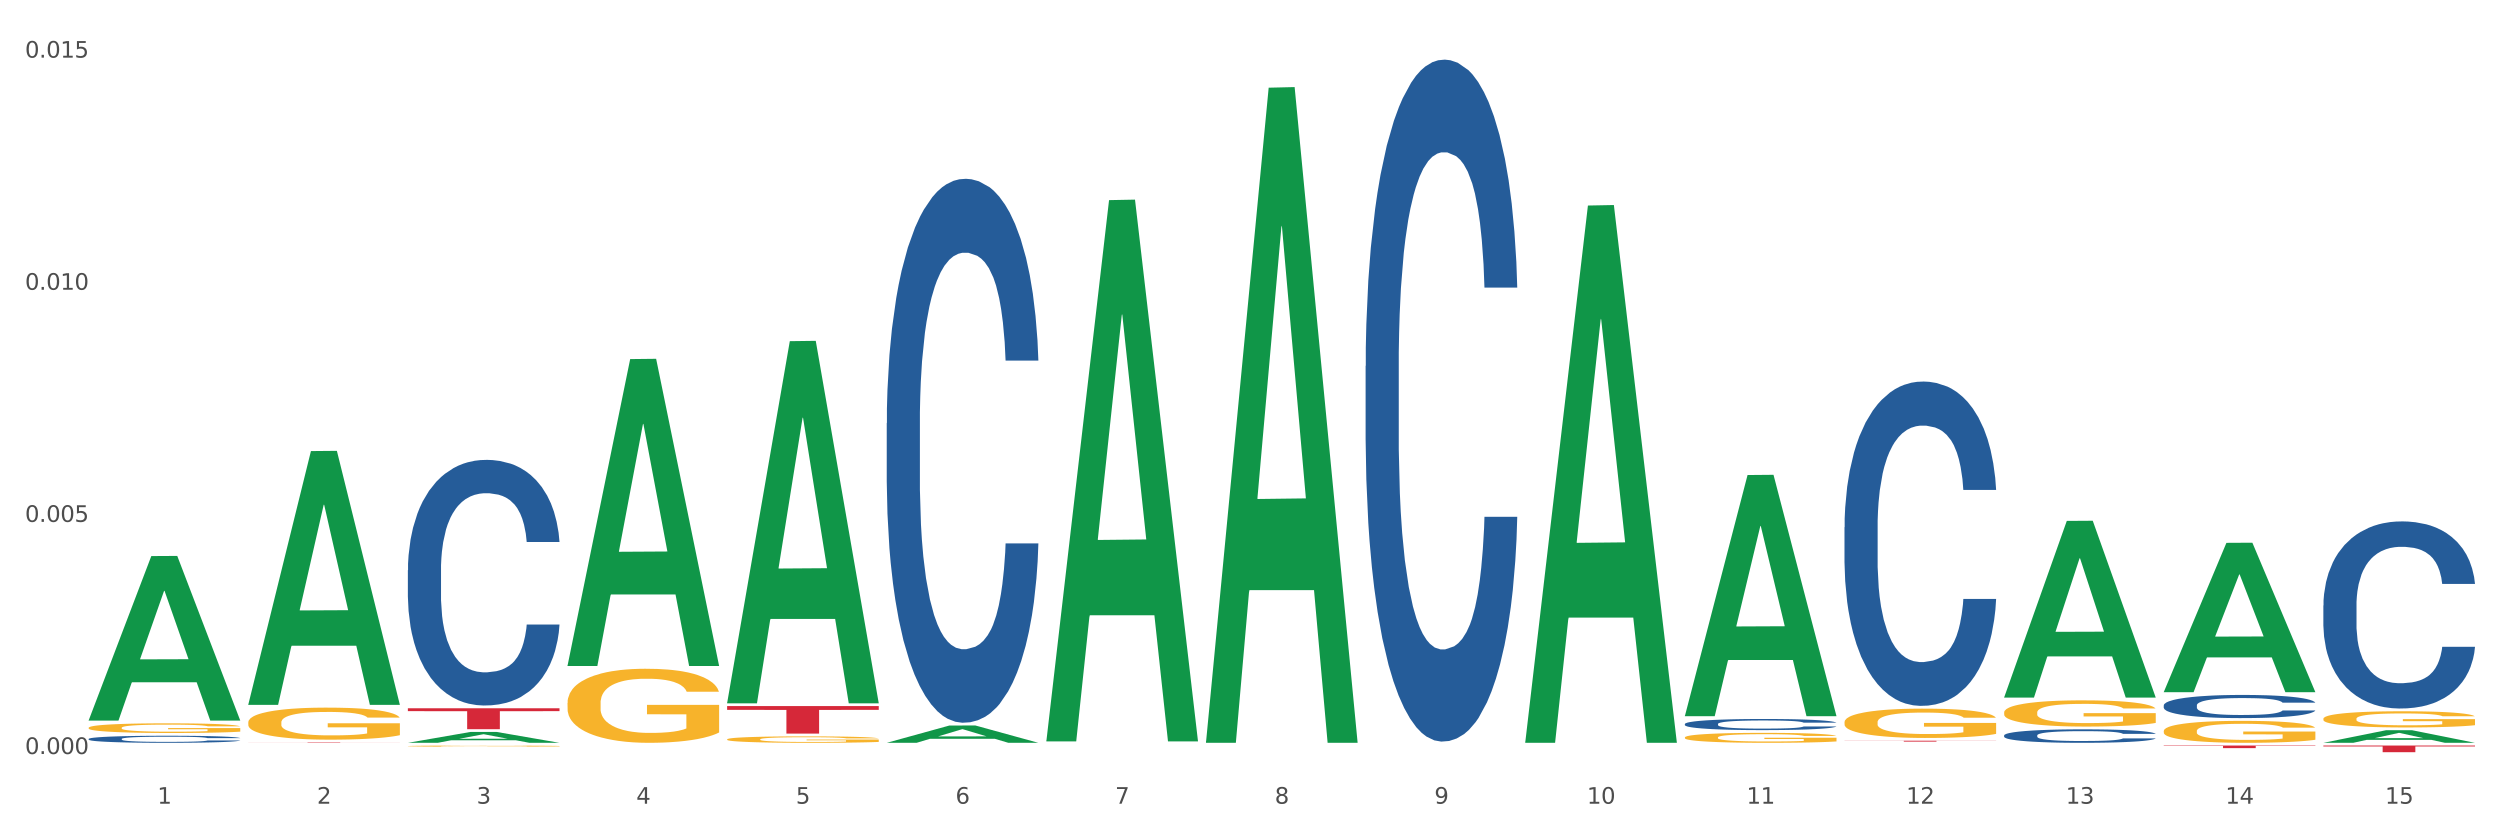 <?xml version="1.0" encoding="utf-8" standalone="no"?>
<!DOCTYPE svg PUBLIC "-//W3C//DTD SVG 1.1//EN"
  "http://www.w3.org/Graphics/SVG/1.1/DTD/svg11.dtd">
<svg xmlns:xlink="http://www.w3.org/1999/xlink" width="1080pt" height="360pt" viewBox="0 0 1080 360" xmlns="http://www.w3.org/2000/svg" version="1.1">
 <rect x="0" y="0" width="1080" height="360" fill="#333333" stroke="none"/>
 <defs>
  <style type="text/css">*{stroke-linejoin: round; stroke-linecap: butt}</style>
 </defs>
 <g id="figure_1">
  <g id="patch_1">
   <path d="M 0 360 
L 1080 360 
L 1080 0 
L 0 0 
z
" style="fill: #ffffff; stroke: #ffffff; stroke-linejoin: miter"/>
  </g>
  <g id="axes_1">
   <g id="matplotlib.axis_1">
    <g id="xtick_1">
     <g id="text_1">
      <!-- 1 -->
      <g style="fill: #4d4d4d" transform="translate(67.984 347.204) scale(0.096 -0.096)">
       <defs>
        <path id="DejaVuSans-31" d="M 794 531 
L 1825 531 
L 1825 4091 
L 703 3866 
L 703 4441 
L 1819 4666 
L 2450 4666 
L 2450 531 
L 3481 531 
L 3481 0 
L 794 0 
L 794 531 
z
" transform="scale(0.016)"/>
       </defs>
       <use xlink:href="#DejaVuSans-31"/>
      </g>
     </g>
    </g>
    <g id="xtick_2">
     <g id="text_2">
      <!-- 2 -->
      <g style="fill: #4d4d4d" transform="translate(136.942 347.204) scale(0.096 -0.096)">
       <defs>
        <path id="DejaVuSans-32" d="M 1228 531 
L 3431 531 
L 3431 0 
L 469 0 
L 469 531 
Q 828 903 1448 1529 
Q 2069 2156 2228 2338 
Q 2531 2678 2651 2914 
Q 2772 3150 2772 3378 
Q 2772 3750 2511 3984 
Q 2250 4219 1831 4219 
Q 1534 4219 1204 4116 
Q 875 4013 500 3803 
L 500 4441 
Q 881 4594 1212 4672 
Q 1544 4750 1819 4750 
Q 2544 4750 2975 4387 
Q 3406 4025 3406 3419 
Q 3406 3131 3298 2873 
Q 3191 2616 2906 2266 
Q 2828 2175 2409 1742 
Q 1991 1309 1228 531 
z
" transform="scale(0.016)"/>
       </defs>
       <use xlink:href="#DejaVuSans-32"/>
      </g>
     </g>
    </g>
    <g id="xtick_3">
     <g id="text_3">
      <!-- 3 -->
      <g style="fill: #4d4d4d" transform="translate(205.899 347.204) scale(0.096 -0.096)">
       <defs>
        <path id="DejaVuSans-33" d="M 2597 2516 
Q 3050 2419 3304 2112 
Q 3559 1806 3559 1356 
Q 3559 666 3084 287 
Q 2609 -91 1734 -91 
Q 1441 -91 1130 -33 
Q 819 25 488 141 
L 488 750 
Q 750 597 1062 519 
Q 1375 441 1716 441 
Q 2309 441 2620 675 
Q 2931 909 2931 1356 
Q 2931 1769 2642 2001 
Q 2353 2234 1838 2234 
L 1294 2234 
L 1294 2753 
L 1863 2753 
Q 2328 2753 2575 2939 
Q 2822 3125 2822 3475 
Q 2822 3834 2567 4026 
Q 2313 4219 1838 4219 
Q 1578 4219 1281 4162 
Q 984 4106 628 3988 
L 628 4550 
Q 988 4650 1302 4700 
Q 1616 4750 1894 4750 
Q 2613 4750 3031 4423 
Q 3450 4097 3450 3541 
Q 3450 3153 3228 2886 
Q 3006 2619 2597 2516 
z
" transform="scale(0.016)"/>
       </defs>
       <use xlink:href="#DejaVuSans-33"/>
      </g>
     </g>
    </g>
    <g id="xtick_4">
     <g id="text_4">
      <!-- 4 -->
      <g style="fill: #4d4d4d" transform="translate(274.857 347.204) scale(0.096 -0.096)">
       <defs>
        <path id="DejaVuSans-34" d="M 2419 4116 
L 825 1625 
L 2419 1625 
L 2419 4116 
z
M 2253 4666 
L 3047 4666 
L 3047 1625 
L 3713 1625 
L 3713 1100 
L 3047 1100 
L 3047 0 
L 2419 0 
L 2419 1100 
L 313 1100 
L 313 1709 
L 2253 4666 
z
" transform="scale(0.016)"/>
       </defs>
       <use xlink:href="#DejaVuSans-34"/>
      </g>
     </g>
    </g>
    <g id="xtick_5">
     <g id="text_5">
      <!-- 5 -->
      <g style="fill: #4d4d4d" transform="translate(343.815 347.204) scale(0.096 -0.096)">
       <defs>
        <path id="DejaVuSans-35" d="M 691 4666 
L 3169 4666 
L 3169 4134 
L 1269 4134 
L 1269 2991 
Q 1406 3038 1543 3061 
Q 1681 3084 1819 3084 
Q 2600 3084 3056 2656 
Q 3513 2228 3513 1497 
Q 3513 744 3044 326 
Q 2575 -91 1722 -91 
Q 1428 -91 1123 -41 
Q 819 9 494 109 
L 494 744 
Q 775 591 1075 516 
Q 1375 441 1709 441 
Q 2250 441 2565 725 
Q 2881 1009 2881 1497 
Q 2881 1984 2565 2268 
Q 2250 2553 1709 2553 
Q 1456 2553 1204 2497 
Q 953 2441 691 2322 
L 691 4666 
z
" transform="scale(0.016)"/>
       </defs>
       <use xlink:href="#DejaVuSans-35"/>
      </g>
     </g>
    </g>
    <g id="xtick_6">
     <g id="text_6">
      <!-- 6 -->
      <g style="fill: #4d4d4d" transform="translate(412.772 347.204) scale(0.096 -0.096)">
       <defs>
        <path id="DejaVuSans-36" d="M 2113 2584 
Q 1688 2584 1439 2293 
Q 1191 2003 1191 1497 
Q 1191 994 1439 701 
Q 1688 409 2113 409 
Q 2538 409 2786 701 
Q 3034 994 3034 1497 
Q 3034 2003 2786 2293 
Q 2538 2584 2113 2584 
z
M 3366 4563 
L 3366 3988 
Q 3128 4100 2886 4159 
Q 2644 4219 2406 4219 
Q 1781 4219 1451 3797 
Q 1122 3375 1075 2522 
Q 1259 2794 1537 2939 
Q 1816 3084 2150 3084 
Q 2853 3084 3261 2657 
Q 3669 2231 3669 1497 
Q 3669 778 3244 343 
Q 2819 -91 2113 -91 
Q 1303 -91 875 529 
Q 447 1150 447 2328 
Q 447 3434 972 4092 
Q 1497 4750 2381 4750 
Q 2619 4750 2861 4703 
Q 3103 4656 3366 4563 
z
" transform="scale(0.016)"/>
       </defs>
       <use xlink:href="#DejaVuSans-36"/>
      </g>
     </g>
    </g>
    <g id="xtick_7">
     <g id="text_7">
      <!-- 7 -->
      <g style="fill: #4d4d4d" transform="translate(481.73 347.204) scale(0.096 -0.096)">
       <defs>
        <path id="DejaVuSans-37" d="M 525 4666 
L 3525 4666 
L 3525 4397 
L 1831 0 
L 1172 0 
L 2766 4134 
L 525 4134 
L 525 4666 
z
" transform="scale(0.016)"/>
       </defs>
       <use xlink:href="#DejaVuSans-37"/>
      </g>
     </g>
    </g>
    <g id="xtick_8">
     <g id="text_8">
      <!-- 8 -->
      <g style="fill: #4d4d4d" transform="translate(550.688 347.204) scale(0.096 -0.096)">
       <defs>
        <path id="DejaVuSans-38" d="M 2034 2216 
Q 1584 2216 1326 1975 
Q 1069 1734 1069 1313 
Q 1069 891 1326 650 
Q 1584 409 2034 409 
Q 2484 409 2743 651 
Q 3003 894 3003 1313 
Q 3003 1734 2745 1975 
Q 2488 2216 2034 2216 
z
M 1403 2484 
Q 997 2584 770 2862 
Q 544 3141 544 3541 
Q 544 4100 942 4425 
Q 1341 4750 2034 4750 
Q 2731 4750 3128 4425 
Q 3525 4100 3525 3541 
Q 3525 3141 3298 2862 
Q 3072 2584 2669 2484 
Q 3125 2378 3379 2068 
Q 3634 1759 3634 1313 
Q 3634 634 3220 271 
Q 2806 -91 2034 -91 
Q 1263 -91 848 271 
Q 434 634 434 1313 
Q 434 1759 690 2068 
Q 947 2378 1403 2484 
z
M 1172 3481 
Q 1172 3119 1398 2916 
Q 1625 2713 2034 2713 
Q 2441 2713 2670 2916 
Q 2900 3119 2900 3481 
Q 2900 3844 2670 4047 
Q 2441 4250 2034 4250 
Q 1625 4250 1398 4047 
Q 1172 3844 1172 3481 
z
" transform="scale(0.016)"/>
       </defs>
       <use xlink:href="#DejaVuSans-38"/>
      </g>
     </g>
    </g>
    <g id="xtick_9">
     <g id="text_9">
      <!-- 9 -->
      <g style="fill: #4d4d4d" transform="translate(619.645 347.204) scale(0.096 -0.096)">
       <defs>
        <path id="DejaVuSans-39" d="M 703 97 
L 703 672 
Q 941 559 1184 500 
Q 1428 441 1663 441 
Q 2288 441 2617 861 
Q 2947 1281 2994 2138 
Q 2813 1869 2534 1725 
Q 2256 1581 1919 1581 
Q 1219 1581 811 2004 
Q 403 2428 403 3163 
Q 403 3881 828 4315 
Q 1253 4750 1959 4750 
Q 2769 4750 3195 4129 
Q 3622 3509 3622 2328 
Q 3622 1225 3098 567 
Q 2575 -91 1691 -91 
Q 1453 -91 1209 -44 
Q 966 3 703 97 
z
M 1959 2075 
Q 2384 2075 2632 2365 
Q 2881 2656 2881 3163 
Q 2881 3666 2632 3958 
Q 2384 4250 1959 4250 
Q 1534 4250 1286 3958 
Q 1038 3666 1038 3163 
Q 1038 2656 1286 2365 
Q 1534 2075 1959 2075 
z
" transform="scale(0.016)"/>
       </defs>
       <use xlink:href="#DejaVuSans-39"/>
      </g>
     </g>
    </g>
    <g id="xtick_10">
     <g id="text_10">
      <!-- 10 -->
      <g style="fill: #4d4d4d" transform="translate(685.549 347.204) scale(0.096 -0.096)">
       <defs>
        <path id="DejaVuSans-30" d="M 2034 4250 
Q 1547 4250 1301 3770 
Q 1056 3291 1056 2328 
Q 1056 1369 1301 889 
Q 1547 409 2034 409 
Q 2525 409 2770 889 
Q 3016 1369 3016 2328 
Q 3016 3291 2770 3770 
Q 2525 4250 2034 4250 
z
M 2034 4750 
Q 2819 4750 3233 4129 
Q 3647 3509 3647 2328 
Q 3647 1150 3233 529 
Q 2819 -91 2034 -91 
Q 1250 -91 836 529 
Q 422 1150 422 2328 
Q 422 3509 836 4129 
Q 1250 4750 2034 4750 
z
" transform="scale(0.016)"/>
       </defs>
       <use xlink:href="#DejaVuSans-31"/>
       <use xlink:href="#DejaVuSans-30" transform="translate(63.623 0)"/>
      </g>
     </g>
    </g>
    <g id="xtick_11">
     <g id="text_11">
      <!-- 11 -->
      <g style="fill: #4d4d4d" transform="translate(754.506 347.204) scale(0.096 -0.096)">
       <use xlink:href="#DejaVuSans-31"/>
       <use xlink:href="#DejaVuSans-31" transform="translate(63.623 0)"/>
      </g>
     </g>
    </g>
    <g id="xtick_12">
     <g id="text_12">
      <!-- 12 -->
      <g style="fill: #4d4d4d" transform="translate(823.464 347.204) scale(0.096 -0.096)">
       <use xlink:href="#DejaVuSans-31"/>
       <use xlink:href="#DejaVuSans-32" transform="translate(63.623 0)"/>
      </g>
     </g>
    </g>
    <g id="xtick_13">
     <g id="text_13">
      <!-- 13 -->
      <g style="fill: #4d4d4d" transform="translate(892.422 347.204) scale(0.096 -0.096)">
       <use xlink:href="#DejaVuSans-31"/>
       <use xlink:href="#DejaVuSans-33" transform="translate(63.623 0)"/>
      </g>
     </g>
    </g>
    <g id="xtick_14">
     <g id="text_14">
      <!-- 14 -->
      <g style="fill: #4d4d4d" transform="translate(961.379 347.204) scale(0.096 -0.096)">
       <use xlink:href="#DejaVuSans-31"/>
       <use xlink:href="#DejaVuSans-34" transform="translate(63.623 0)"/>
      </g>
     </g>
    </g>
    <g id="xtick_15">
     <g id="text_15">
      <!-- 15 -->
      <g style="fill: #4d4d4d" transform="translate(1030.337 347.204) scale(0.096 -0.096)">
       <use xlink:href="#DejaVuSans-31"/>
       <use xlink:href="#DejaVuSans-35" transform="translate(63.623 0)"/>
      </g>
     </g>
    </g>
    <g id="xtick_16"/>
    <g id="xtick_17"/>
    <g id="xtick_18"/>
    <g id="xtick_19"/>
    <g id="xtick_20"/>
    <g id="xtick_21"/>
    <g id="xtick_22"/>
    <g id="xtick_23"/>
    <g id="xtick_24"/>
    <g id="xtick_25"/>
    <g id="xtick_26"/>
    <g id="xtick_27"/>
    <g id="xtick_28"/>
    <g id="xtick_29"/>
   </g>
   <g id="matplotlib.axis_2">
    <g id="ytick_1">
     <g id="text_16">
      <!-- 0.000 -->
      <g style="fill: #4d4d4d" transform="translate(10.8 325.732) scale(0.096 -0.096)">
       <defs>
        <path id="DejaVuSans-2e" d="M 684 794 
L 1344 794 
L 1344 0 
L 684 0 
L 684 794 
z
" transform="scale(0.016)"/>
       </defs>
       <use xlink:href="#DejaVuSans-30"/>
       <use xlink:href="#DejaVuSans-2e" transform="translate(63.623 0)"/>
       <use xlink:href="#DejaVuSans-30" transform="translate(95.41 0)"/>
       <use xlink:href="#DejaVuSans-30" transform="translate(159.033 0)"/>
       <use xlink:href="#DejaVuSans-30" transform="translate(222.656 0)"/>
      </g>
     </g>
    </g>
    <g id="ytick_2">
     <g id="text_17">
      <!-- 0.005 -->
      <g style="fill: #4d4d4d" transform="translate(10.8 225.455) scale(0.096 -0.096)">
       <use xlink:href="#DejaVuSans-30"/>
       <use xlink:href="#DejaVuSans-2e" transform="translate(63.623 0)"/>
       <use xlink:href="#DejaVuSans-30" transform="translate(95.41 0)"/>
       <use xlink:href="#DejaVuSans-30" transform="translate(159.033 0)"/>
       <use xlink:href="#DejaVuSans-35" transform="translate(222.656 0)"/>
      </g>
     </g>
    </g>
    <g id="ytick_3">
     <g id="text_18">
      <!-- 0.010 -->
      <g style="fill: #4d4d4d" transform="translate(10.8 125.178) scale(0.096 -0.096)">
       <use xlink:href="#DejaVuSans-30"/>
       <use xlink:href="#DejaVuSans-2e" transform="translate(63.623 0)"/>
       <use xlink:href="#DejaVuSans-30" transform="translate(95.41 0)"/>
       <use xlink:href="#DejaVuSans-31" transform="translate(159.033 0)"/>
       <use xlink:href="#DejaVuSans-30" transform="translate(222.656 0)"/>
      </g>
     </g>
    </g>
    <g id="ytick_4">
     <g id="text_19">
      <!-- 0.015 -->
      <g style="fill: #4d4d4d" transform="translate(10.8 24.901) scale(0.096 -0.096)">
       <use xlink:href="#DejaVuSans-30"/>
       <use xlink:href="#DejaVuSans-2e" transform="translate(63.623 0)"/>
       <use xlink:href="#DejaVuSans-30" transform="translate(95.41 0)"/>
       <use xlink:href="#DejaVuSans-31" transform="translate(159.033 0)"/>
       <use xlink:href="#DejaVuSans-35" transform="translate(222.656 0)"/>
      </g>
     </g>
    </g>
    <g id="ytick_5"/>
    <g id="ytick_6"/>
    <g id="ytick_7"/>
   </g>
   <g id="PolyCollection_1">
    <path d="M 38.283 311.157 
L 38.351 311.091 
L 65.365 240.223 
L 76.576 240.156 
L 103.793 311.291 
L 90.826 311.291 
L 84.95 294.726 
L 57.058 294.726 
L 56.855 294.993 
L 51.182 311.291 
L 38.283 311.291 
L 38.283 311.157 
L 60.57 284.841 
L 81.438 284.774 
L 71.105 255.318 
L 70.97 255.185 
L 70.835 255.385 
L 60.502 284.774 
L 60.57 284.841 
L 38.283 311.157 
z
" clip-path="url(#p2de672e588)" style="fill: #109648"/>
    <path d="M 245.156 303.688 
L 245.233 303.659 
L 245.233 302.607 
L 245.388 301.701 
L 246.161 299.509 
L 247.322 297.698 
L 248.172 296.733 
L 249.023 295.944 
L 250.029 295.155 
L 251.266 294.337 
L 253.509 293.139 
L 254.901 292.526 
L 256.603 291.883 
L 259.697 290.948 
L 261.939 290.422 
L 264.26 289.983 
L 268.05 289.457 
L 270.525 289.224 
L 273.154 289.048 
L 276.325 288.931 
L 278.723 288.902 
L 283.982 288.99 
L 288.468 289.253 
L 290.634 289.457 
L 293.418 289.808 
L 294.888 290.042 
L 297.285 290.509 
L 299.76 291.123 
L 301.462 291.649 
L 304.014 292.642 
L 305.948 293.636 
L 307.727 294.863 
L 308.655 295.711 
L 309.351 296.5 
L 309.97 297.405 
L 310.588 298.837 
L 296.667 298.837 
L 296.125 297.815 
L 295.274 296.85 
L 294.037 295.915 
L 292.954 295.331 
L 291.098 294.6 
L 289.396 294.133 
L 287.617 293.782 
L 285.452 293.49 
L 283.75 293.344 
L 281.353 293.227 
L 276.635 293.256 
L 273.464 293.49 
L 271.298 293.782 
L 269.906 294.045 
L 268.668 294.337 
L 267.276 294.746 
L 265.652 295.36 
L 264.492 295.915 
L 263.332 296.616 
L 262.404 297.318 
L 261.553 298.136 
L 260.857 299.013 
L 260.315 299.918 
L 259.851 301.029 
L 259.464 302.87 
L 259.464 306.873 
L 259.619 307.779 
L 260.006 308.977 
L 260.47 309.883 
L 261.243 310.964 
L 261.939 311.695 
L 263.254 312.747 
L 264.724 313.623 
L 265.884 314.178 
L 267.044 314.646 
L 269.055 315.289 
L 271.298 315.815 
L 273.232 316.136 
L 275.861 316.428 
L 277.64 316.545 
L 279.187 316.604 
L 282.977 316.604 
L 285.684 316.516 
L 288.7 316.312 
L 291.021 316.049 
L 292.954 315.727 
L 295.12 315.201 
L 296.512 314.704 
L 296.512 308.597 
L 279.496 308.568 
L 279.496 304.506 
L 310.666 304.506 
L 310.666 316.428 
L 309.351 317.042 
L 307.881 317.597 
L 306.335 318.094 
L 304.014 318.708 
L 301.23 319.292 
L 298.755 319.701 
L 296.125 320.052 
L 293.031 320.373 
L 289.01 320.666 
L 286.535 320.782 
L 283.441 320.87 
L 279.806 320.899 
L 276.635 320.841 
L 273.541 320.695 
L 270.293 320.432 
L 267.121 320.052 
L 264.724 319.672 
L 262.326 319.204 
L 259.774 318.591 
L 257.763 318.006 
L 256.216 317.48 
L 254.515 316.808 
L 252.658 315.932 
L 251.266 315.143 
L 250.029 314.325 
L 248.714 313.273 
L 247.786 312.367 
L 246.858 311.227 
L 246.316 310.38 
L 245.697 309.065 
L 245.233 307.224 
L 245.156 303.688 
z
" clip-path="url(#p2de672e588)" style="fill: #f7b32b"/>
    <path d="M 314.114 319.399 
L 314.191 319.397 
L 314.191 319.305 
L 314.346 319.226 
L 315.119 319.035 
L 316.279 318.877 
L 317.13 318.793 
L 317.981 318.724 
L 318.986 318.656 
L 320.224 318.584 
L 322.467 318.48 
L 323.859 318.426 
L 325.56 318.37 
L 328.654 318.289 
L 330.897 318.243 
L 333.217 318.205 
L 337.007 318.159 
L 339.482 318.139 
L 342.112 318.123 
L 345.283 318.113 
L 347.681 318.111 
L 352.94 318.118 
L 357.426 318.141 
L 359.591 318.159 
L 362.376 318.19 
L 363.845 318.21 
L 366.243 318.251 
L 368.718 318.304 
L 370.42 318.35 
L 372.972 318.437 
L 374.905 318.523 
L 376.684 318.63 
L 377.612 318.704 
L 378.309 318.773 
L 378.927 318.852 
L 379.546 318.976 
L 365.624 318.976 
L 365.083 318.887 
L 364.232 318.803 
L 362.995 318.722 
L 361.912 318.671 
L 360.056 318.607 
L 358.354 318.566 
L 356.575 318.536 
L 354.409 318.51 
L 352.708 318.498 
L 350.31 318.488 
L 345.592 318.49 
L 342.421 318.51 
L 340.256 318.536 
L 338.863 318.559 
L 337.626 318.584 
L 336.234 318.62 
L 334.61 318.673 
L 333.449 318.722 
L 332.289 318.783 
L 331.361 318.844 
L 330.51 318.915 
L 329.814 318.992 
L 329.273 319.071 
L 328.809 319.168 
L 328.422 319.328 
L 328.422 319.677 
L 328.577 319.756 
L 328.964 319.86 
L 329.428 319.939 
L 330.201 320.033 
L 330.897 320.097 
L 332.212 320.189 
L 333.681 320.265 
L 334.842 320.314 
L 336.002 320.354 
L 338.013 320.41 
L 340.256 320.456 
L 342.189 320.484 
L 344.819 320.51 
L 346.598 320.52 
L 348.145 320.525 
L 351.935 320.525 
L 354.642 320.517 
L 357.658 320.499 
L 359.978 320.477 
L 361.912 320.449 
L 364.077 320.403 
L 365.47 320.359 
L 365.47 319.827 
L 348.454 319.825 
L 348.454 319.471 
L 379.623 319.471 
L 379.623 320.51 
L 378.309 320.563 
L 376.839 320.612 
L 375.292 320.655 
L 372.972 320.708 
L 370.188 320.759 
L 367.713 320.795 
L 365.083 320.825 
L 361.989 320.853 
L 357.967 320.879 
L 355.492 320.889 
L 352.399 320.897 
L 348.763 320.899 
L 345.592 320.894 
L 342.499 320.881 
L 339.25 320.859 
L 336.079 320.825 
L 333.681 320.792 
L 331.284 320.752 
L 328.732 320.698 
L 326.721 320.647 
L 325.174 320.601 
L 323.472 320.543 
L 321.616 320.466 
L 320.224 320.398 
L 318.986 320.326 
L 317.671 320.235 
L 316.743 320.156 
L 315.815 320.056 
L 315.274 319.982 
L 314.655 319.868 
L 314.191 319.707 
L 314.114 319.399 
z
" clip-path="url(#p2de672e588)" style="fill: #f7b32b"/>
    <path d="M 1003.69 322.085 
L 1069.2 322.085 
L 1069.2 322.483 
L 1043.431 322.485 
L 1043.431 324.95 
L 1029.304 324.95 
L 1029.304 322.485 
L 1003.69 322.483 
L 1003.69 322.087 
L 1003.69 322.085 
z
" clip-path="url(#p2de672e588)" style="fill: #d62839"/>
    <path d="M 796.817 319.988 
L 862.327 319.988 
L 862.327 320.042 
L 836.558 320.042 
L 836.558 320.375 
L 822.431 320.375 
L 822.431 320.042 
L 796.817 320.042 
L 796.817 319.988 
L 796.817 319.988 
z
" clip-path="url(#p2de672e588)" style="fill: #d62839"/>
    <path d="M 314.114 305.015 
L 379.623 305.015 
L 379.623 306.67 
L 353.854 306.681 
L 353.854 316.925 
L 339.728 316.925 
L 339.728 306.681 
L 314.114 306.67 
L 314.114 305.026 
L 314.114 305.015 
z
" clip-path="url(#p2de672e588)" style="fill: #d62839"/>
    <path d="M 176.198 305.967 
L 241.708 305.967 
L 241.708 307.222 
L 215.939 307.231 
L 215.939 315.003 
L 201.812 315.003 
L 201.812 307.231 
L 176.198 307.222 
L 176.198 305.975 
L 176.198 305.967 
z
" clip-path="url(#p2de672e588)" style="fill: #d62839"/>
    <path d="M 107.241 320.72 
L 172.75 320.72 
L 172.75 320.745 
L 146.981 320.745 
L 146.981 320.899 
L 132.855 320.899 
L 132.855 320.745 
L 107.241 320.745 
L 107.241 320.72 
L 107.241 320.72 
z
" clip-path="url(#p2de672e588)" style="fill: #d62839"/>
    <path d="M 727.86 318.583 
L 727.937 318.579 
L 727.937 318.438 
L 728.092 318.316 
L 728.865 318.021 
L 730.025 317.777 
L 730.876 317.648 
L 731.727 317.541 
L 732.732 317.435 
L 733.97 317.325 
L 736.213 317.164 
L 737.605 317.081 
L 739.306 316.995 
L 742.4 316.869 
L 744.643 316.798 
L 746.963 316.739 
L 750.753 316.669 
L 753.228 316.637 
L 755.858 316.614 
L 759.029 316.598 
L 761.427 316.594 
L 766.686 316.606 
L 771.172 316.641 
L 773.337 316.669 
L 776.122 316.716 
L 777.591 316.747 
L 779.989 316.81 
L 782.464 316.893 
L 784.166 316.963 
L 786.718 317.097 
L 788.651 317.231 
L 790.43 317.396 
L 791.358 317.51 
L 792.055 317.616 
L 792.673 317.738 
L 793.292 317.931 
L 779.37 317.931 
L 778.829 317.793 
L 777.978 317.663 
L 776.741 317.538 
L 775.658 317.459 
L 773.802 317.361 
L 772.1 317.298 
L 770.321 317.251 
L 768.155 317.211 
L 766.454 317.192 
L 764.056 317.176 
L 759.338 317.18 
L 756.167 317.211 
L 754.002 317.251 
L 752.609 317.286 
L 751.372 317.325 
L 749.98 317.38 
L 748.356 317.463 
L 747.195 317.538 
L 746.035 317.632 
L 745.107 317.726 
L 744.256 317.836 
L 743.56 317.954 
L 743.019 318.076 
L 742.555 318.226 
L 742.168 318.473 
L 742.168 319.012 
L 742.323 319.134 
L 742.71 319.295 
L 743.174 319.417 
L 743.947 319.562 
L 744.643 319.661 
L 745.958 319.802 
L 747.427 319.92 
L 748.588 319.995 
L 749.748 320.058 
L 751.759 320.144 
L 754.002 320.215 
L 755.935 320.258 
L 758.565 320.298 
L 760.344 320.313 
L 761.891 320.321 
L 765.68 320.321 
L 768.387 320.31 
L 771.404 320.282 
L 773.724 320.247 
L 775.658 320.203 
L 777.823 320.133 
L 779.216 320.066 
L 779.216 319.244 
L 762.2 319.24 
L 762.2 318.694 
L 793.369 318.694 
L 793.369 320.298 
L 792.055 320.38 
L 790.585 320.455 
L 789.038 320.522 
L 786.718 320.604 
L 783.933 320.683 
L 781.458 320.738 
L 778.829 320.785 
L 775.735 320.829 
L 771.713 320.868 
L 769.238 320.884 
L 766.145 320.895 
L 762.509 320.899 
L 759.338 320.891 
L 756.245 320.872 
L 752.996 320.836 
L 749.825 320.785 
L 747.427 320.734 
L 745.03 320.671 
L 742.477 320.589 
L 740.467 320.51 
L 738.92 320.439 
L 737.218 320.349 
L 735.362 320.231 
L 733.97 320.125 
L 732.732 320.015 
L 731.417 319.873 
L 730.489 319.751 
L 729.561 319.598 
L 729.02 319.484 
L 728.401 319.307 
L 727.937 319.059 
L 727.86 318.583 
z
" clip-path="url(#p2de672e588)" style="fill: #f7b32b"/>
    <path d="M 796.817 311.985 
L 796.895 311.973 
L 796.895 311.557 
L 797.049 311.198 
L 797.823 310.33 
L 798.983 309.612 
L 799.834 309.23 
L 800.684 308.917 
L 801.69 308.605 
L 802.927 308.281 
L 805.17 307.806 
L 806.563 307.563 
L 808.264 307.308 
L 811.358 306.938 
L 813.601 306.73 
L 815.921 306.556 
L 819.711 306.348 
L 822.186 306.255 
L 824.816 306.186 
L 827.987 306.139 
L 830.384 306.128 
L 835.644 306.162 
L 840.129 306.267 
L 842.295 306.348 
L 845.079 306.487 
L 846.549 306.579 
L 848.947 306.764 
L 851.422 307.007 
L 853.123 307.216 
L 855.676 307.609 
L 857.609 308.003 
L 859.388 308.489 
L 860.316 308.825 
L 861.012 309.137 
L 861.631 309.496 
L 862.25 310.063 
L 848.328 310.063 
L 847.786 309.658 
L 846.936 309.276 
L 845.698 308.906 
L 844.615 308.674 
L 842.759 308.385 
L 841.058 308.2 
L 839.279 308.061 
L 837.113 307.945 
L 835.412 307.887 
L 833.014 307.841 
L 828.296 307.852 
L 825.125 307.945 
L 822.959 308.061 
L 821.567 308.165 
L 820.33 308.281 
L 818.937 308.443 
L 817.313 308.686 
L 816.153 308.906 
L 814.993 309.184 
L 814.065 309.461 
L 813.214 309.786 
L 812.518 310.133 
L 811.977 310.492 
L 811.512 310.931 
L 811.126 311.661 
L 811.126 313.247 
L 811.28 313.605 
L 811.667 314.08 
L 812.131 314.439 
L 812.905 314.867 
L 813.601 315.156 
L 814.916 315.573 
L 816.385 315.92 
L 817.545 316.14 
L 818.705 316.326 
L 820.716 316.58 
L 822.959 316.789 
L 824.893 316.916 
L 827.523 317.032 
L 829.301 317.078 
L 830.848 317.101 
L 834.638 317.101 
L 837.345 317.066 
L 840.362 316.985 
L 842.682 316.881 
L 844.615 316.754 
L 846.781 316.546 
L 848.173 316.349 
L 848.173 313.93 
L 831.158 313.918 
L 831.158 312.309 
L 862.327 312.309 
L 862.327 317.032 
L 861.012 317.275 
L 859.543 317.495 
L 857.996 317.691 
L 855.676 317.935 
L 852.891 318.166 
L 850.416 318.328 
L 847.786 318.467 
L 844.693 318.594 
L 840.671 318.71 
L 838.196 318.756 
L 835.102 318.791 
L 831.467 318.803 
L 828.296 318.78 
L 825.202 318.722 
L 821.954 318.618 
L 818.783 318.467 
L 816.385 318.317 
L 813.987 318.131 
L 811.435 317.888 
L 809.424 317.657 
L 807.877 317.448 
L 806.176 317.182 
L 804.32 316.835 
L 802.927 316.522 
L 801.69 316.198 
L 800.375 315.782 
L 799.447 315.423 
L 798.519 314.971 
L 797.977 314.636 
L 797.359 314.115 
L 796.895 313.385 
L 796.817 311.985 
z
" clip-path="url(#p2de672e588)" style="fill: #f7b32b"/>
    <path d="M 865.775 307.786 
L 865.852 307.776 
L 865.852 307.403 
L 866.007 307.082 
L 866.78 306.305 
L 867.941 305.663 
L 868.791 305.321 
L 869.642 305.042 
L 870.648 304.762 
L 871.885 304.472 
L 874.128 304.048 
L 875.52 303.83 
L 877.222 303.602 
L 880.315 303.271 
L 882.558 303.085 
L 884.879 302.929 
L 888.669 302.743 
L 891.144 302.66 
L 893.773 302.598 
L 896.944 302.556 
L 899.342 302.546 
L 904.601 302.577 
L 909.087 302.67 
L 911.253 302.743 
L 914.037 302.867 
L 915.507 302.95 
L 917.904 303.116 
L 920.379 303.333 
L 922.081 303.52 
L 924.633 303.872 
L 926.567 304.224 
L 928.346 304.659 
L 929.274 304.959 
L 929.97 305.239 
L 930.589 305.56 
L 931.207 306.067 
L 917.286 306.067 
L 916.744 305.704 
L 915.893 305.363 
L 914.656 305.031 
L 913.573 304.824 
L 911.717 304.565 
L 910.015 304.4 
L 908.236 304.275 
L 906.071 304.172 
L 904.369 304.12 
L 901.972 304.079 
L 897.254 304.089 
L 894.083 304.172 
L 891.917 304.275 
L 890.525 304.369 
L 889.287 304.472 
L 887.895 304.617 
L 886.271 304.835 
L 885.111 305.031 
L 883.951 305.28 
L 883.022 305.528 
L 882.172 305.818 
L 881.476 306.129 
L 880.934 306.45 
L 880.47 306.844 
L 880.083 307.496 
L 880.083 308.915 
L 880.238 309.236 
L 880.625 309.66 
L 881.089 309.981 
L 881.862 310.364 
L 882.558 310.623 
L 883.873 310.996 
L 885.343 311.307 
L 886.503 311.503 
L 887.663 311.669 
L 889.674 311.897 
L 891.917 312.083 
L 893.851 312.197 
L 896.48 312.301 
L 898.259 312.342 
L 899.806 312.363 
L 903.596 312.363 
L 906.303 312.332 
L 909.319 312.259 
L 911.639 312.166 
L 913.573 312.052 
L 915.739 311.866 
L 917.131 311.69 
L 917.131 309.526 
L 900.115 309.515 
L 900.115 308.076 
L 931.285 308.076 
L 931.285 312.301 
L 929.97 312.518 
L 928.5 312.715 
L 926.953 312.891 
L 924.633 313.109 
L 921.849 313.316 
L 919.374 313.461 
L 916.744 313.585 
L 913.65 313.699 
L 909.629 313.802 
L 907.154 313.844 
L 904.06 313.875 
L 900.425 313.885 
L 897.254 313.864 
L 894.16 313.813 
L 890.911 313.72 
L 887.74 313.585 
L 885.343 313.45 
L 882.945 313.285 
L 880.393 313.067 
L 878.382 312.86 
L 876.835 312.674 
L 875.133 312.435 
L 873.277 312.125 
L 871.885 311.845 
L 870.648 311.555 
L 869.333 311.182 
L 868.405 310.861 
L 867.476 310.458 
L 866.935 310.157 
L 866.316 309.691 
L 865.852 309.039 
L 865.775 307.786 
z
" clip-path="url(#p2de672e588)" style="fill: #f7b32b"/>
    <path d="M 176.198 322.309 
L 176.276 322.309 
L 176.276 322.293 
L 176.43 322.279 
L 177.204 322.246 
L 178.364 322.218 
L 179.215 322.204 
L 180.065 322.192 
L 181.071 322.18 
L 182.308 322.167 
L 184.551 322.149 
L 185.944 322.14 
L 187.645 322.13 
L 190.739 322.116 
L 192.982 322.108 
L 195.302 322.101 
L 199.092 322.093 
L 201.567 322.089 
L 204.197 322.087 
L 207.368 322.085 
L 209.765 322.085 
L 215.025 322.086 
L 219.511 322.09 
L 221.676 322.093 
L 224.461 322.098 
L 225.93 322.102 
L 228.328 322.109 
L 230.803 322.118 
L 232.504 322.126 
L 235.057 322.141 
L 236.99 322.157 
L 238.769 322.175 
L 239.697 322.188 
L 240.393 322.2 
L 241.012 322.214 
L 241.631 322.236 
L 227.709 322.236 
L 227.168 322.22 
L 226.317 322.205 
L 225.079 322.191 
L 223.996 322.182 
L 222.14 322.171 
L 220.439 322.164 
L 218.66 322.159 
L 216.494 322.154 
L 214.793 322.152 
L 212.395 322.15 
L 207.677 322.151 
L 204.506 322.154 
L 202.34 322.159 
L 200.948 322.163 
L 199.711 322.167 
L 198.319 322.173 
L 196.694 322.183 
L 195.534 322.191 
L 194.374 322.202 
L 193.446 322.213 
L 192.595 322.225 
L 191.899 322.238 
L 191.358 322.252 
L 190.894 322.269 
L 190.507 322.297 
L 190.507 322.358 
L 190.662 322.372 
L 191.048 322.39 
L 191.512 322.404 
L 192.286 322.42 
L 192.982 322.431 
L 194.297 322.447 
L 195.766 322.461 
L 196.926 322.469 
L 198.086 322.476 
L 200.097 322.486 
L 202.34 322.494 
L 204.274 322.499 
L 206.904 322.503 
L 208.683 322.505 
L 210.229 322.506 
L 214.019 322.506 
L 216.726 322.505 
L 219.743 322.501 
L 222.063 322.497 
L 223.996 322.493 
L 226.162 322.485 
L 227.554 322.477 
L 227.554 322.384 
L 210.539 322.384 
L 210.539 322.322 
L 241.708 322.322 
L 241.708 322.503 
L 240.393 322.513 
L 238.924 322.521 
L 237.377 322.529 
L 235.057 322.538 
L 232.272 322.547 
L 229.797 322.553 
L 227.168 322.558 
L 224.074 322.563 
L 220.052 322.568 
L 217.577 322.569 
L 214.483 322.571 
L 210.848 322.571 
L 207.677 322.57 
L 204.583 322.568 
L 201.335 322.564 
L 198.164 322.558 
L 195.766 322.553 
L 193.369 322.545 
L 190.816 322.536 
L 188.805 322.527 
L 187.258 322.519 
L 185.557 322.509 
L 183.701 322.496 
L 182.308 322.484 
L 181.071 322.471 
L 179.756 322.455 
L 178.828 322.441 
L 177.9 322.424 
L 177.358 322.411 
L 176.74 322.391 
L 176.276 322.363 
L 176.198 322.309 
z
" clip-path="url(#p2de672e588)" style="fill: #f7b32b"/>
    <path d="M 38.283 314.407 
L 38.36 314.404 
L 38.36 314.266 
L 38.515 314.148 
L 39.288 313.862 
L 40.449 313.625 
L 41.299 313.499 
L 42.15 313.396 
L 43.156 313.293 
L 44.393 313.186 
L 46.636 313.03 
L 48.028 312.949 
L 49.73 312.866 
L 52.824 312.743 
L 55.066 312.675 
L 57.387 312.617 
L 61.177 312.549 
L 63.652 312.518 
L 66.281 312.495 
L 69.452 312.48 
L 71.85 312.476 
L 77.109 312.488 
L 81.595 312.522 
L 83.761 312.549 
L 86.545 312.595 
L 88.015 312.625 
L 90.412 312.686 
L 92.887 312.766 
L 94.589 312.835 
L 97.141 312.965 
L 99.075 313.095 
L 100.854 313.255 
L 101.782 313.366 
L 102.478 313.469 
L 103.097 313.587 
L 103.715 313.774 
L 89.794 313.774 
L 89.252 313.64 
L 88.401 313.514 
L 87.164 313.392 
L 86.081 313.316 
L 84.225 313.22 
L 82.523 313.159 
L 80.744 313.114 
L 78.579 313.075 
L 76.877 313.056 
L 74.48 313.041 
L 69.762 313.045 
L 66.591 313.075 
L 64.425 313.114 
L 63.033 313.148 
L 61.795 313.186 
L 60.403 313.24 
L 58.779 313.32 
L 57.619 313.392 
L 56.459 313.484 
L 55.531 313.575 
L 54.68 313.682 
L 53.984 313.797 
L 53.442 313.915 
L 52.978 314.06 
L 52.592 314.301 
L 52.592 314.823 
L 52.746 314.942 
L 53.133 315.098 
L 53.597 315.217 
L 54.37 315.358 
L 55.066 315.453 
L 56.381 315.591 
L 57.851 315.705 
L 59.011 315.778 
L 60.171 315.839 
L 62.182 315.923 
L 64.425 315.991 
L 66.359 316.033 
L 68.988 316.071 
L 70.767 316.087 
L 72.314 316.094 
L 76.104 316.094 
L 78.811 316.083 
L 81.827 316.056 
L 84.148 316.022 
L 86.081 315.98 
L 88.247 315.911 
L 89.639 315.846 
L 89.639 315.049 
L 72.623 315.045 
L 72.623 314.514 
L 103.793 314.514 
L 103.793 316.071 
L 102.478 316.152 
L 101.008 316.224 
L 99.462 316.289 
L 97.141 316.369 
L 94.357 316.445 
L 91.882 316.499 
L 89.252 316.545 
L 86.159 316.587 
L 82.137 316.625 
L 79.662 316.64 
L 76.568 316.652 
L 72.933 316.655 
L 69.762 316.648 
L 66.668 316.629 
L 63.42 316.594 
L 60.248 316.545 
L 57.851 316.495 
L 55.453 316.434 
L 52.901 316.354 
L 50.89 316.278 
L 49.343 316.209 
L 47.642 316.121 
L 45.785 316.007 
L 44.393 315.904 
L 43.156 315.797 
L 41.841 315.659 
L 40.913 315.541 
L 39.985 315.392 
L 39.443 315.281 
L 38.824 315.11 
L 38.36 314.869 
L 38.283 314.407 
z
" clip-path="url(#p2de672e588)" style="fill: #f7b32b"/>
    <path d="M 1003.69 310.499 
L 1003.768 310.493 
L 1003.768 310.263 
L 1003.922 310.065 
L 1004.696 309.586 
L 1005.856 309.19 
L 1006.707 308.979 
L 1007.557 308.806 
L 1008.563 308.634 
L 1009.8 308.455 
L 1012.043 308.193 
L 1013.435 308.059 
L 1015.137 307.919 
L 1018.231 307.714 
L 1020.474 307.599 
L 1022.794 307.503 
L 1026.584 307.388 
L 1029.059 307.337 
L 1031.688 307.299 
L 1034.86 307.273 
L 1037.257 307.267 
L 1042.517 307.286 
L 1047.002 307.344 
L 1049.168 307.388 
L 1051.952 307.465 
L 1053.422 307.516 
L 1055.82 307.618 
L 1058.295 307.753 
L 1059.996 307.867 
L 1062.548 308.085 
L 1064.482 308.302 
L 1066.261 308.57 
L 1067.189 308.755 
L 1067.885 308.928 
L 1068.504 309.126 
L 1069.123 309.439 
L 1055.201 309.439 
L 1054.659 309.215 
L 1053.809 309.004 
L 1052.571 308.8 
L 1051.488 308.672 
L 1049.632 308.513 
L 1047.931 308.41 
L 1046.152 308.334 
L 1043.986 308.27 
L 1042.285 308.238 
L 1039.887 308.212 
L 1035.169 308.219 
L 1031.998 308.27 
L 1029.832 308.334 
L 1028.44 308.391 
L 1027.203 308.455 
L 1025.81 308.545 
L 1024.186 308.679 
L 1023.026 308.8 
L 1021.866 308.953 
L 1020.938 309.107 
L 1020.087 309.285 
L 1019.391 309.477 
L 1018.85 309.675 
L 1018.385 309.918 
L 1017.999 310.32 
L 1017.999 311.195 
L 1018.153 311.393 
L 1018.54 311.655 
L 1019.004 311.853 
L 1019.778 312.089 
L 1020.474 312.249 
L 1021.789 312.479 
L 1023.258 312.671 
L 1024.418 312.792 
L 1025.578 312.894 
L 1027.589 313.035 
L 1029.832 313.15 
L 1031.766 313.22 
L 1034.396 313.284 
L 1036.174 313.309 
L 1037.721 313.322 
L 1041.511 313.322 
L 1044.218 313.303 
L 1047.235 313.258 
L 1049.555 313.201 
L 1051.488 313.13 
L 1053.654 313.015 
L 1055.046 312.907 
L 1055.046 311.572 
L 1038.031 311.566 
L 1038.031 310.678 
L 1069.2 310.678 
L 1069.2 313.284 
L 1067.885 313.418 
L 1066.416 313.539 
L 1064.869 313.648 
L 1062.548 313.782 
L 1059.764 313.91 
L 1057.289 313.999 
L 1054.659 314.076 
L 1051.566 314.146 
L 1047.544 314.21 
L 1045.069 314.235 
L 1041.975 314.255 
L 1038.34 314.261 
L 1035.169 314.248 
L 1032.075 314.216 
L 1028.827 314.159 
L 1025.656 314.076 
L 1023.258 313.993 
L 1020.86 313.891 
L 1018.308 313.756 
L 1016.297 313.629 
L 1014.75 313.514 
L 1013.049 313.367 
L 1011.193 313.175 
L 1009.8 313.003 
L 1008.563 312.824 
L 1007.248 312.594 
L 1006.32 312.396 
L 1005.392 312.147 
L 1004.85 311.962 
L 1004.232 311.674 
L 1003.768 311.272 
L 1003.69 310.499 
z
" clip-path="url(#p2de672e588)" style="fill: #f7b32b"/>
    <path d="M 38.283 319.215 
L 38.36 319.212 
L 38.36 319.134 
L 38.593 319.028 
L 39.445 318.832 
L 40.529 318.684 
L 42.387 318.511 
L 43.394 318.438 
L 44.71 318.357 
L 47.42 318.226 
L 50.518 318.114 
L 52.686 318.053 
L 54.312 318.014 
L 57.951 317.944 
L 60.042 317.913 
L 62.21 317.888 
L 64.069 317.871 
L 67.166 317.852 
L 69.644 317.843 
L 72.509 317.841 
L 74.91 317.843 
L 78.084 317.855 
L 82.731 317.888 
L 84.512 317.908 
L 86.912 317.941 
L 89.39 317.986 
L 91.403 318.031 
L 93.726 318.095 
L 96.127 318.179 
L 98.45 318.285 
L 100.076 318.383 
L 101.392 318.486 
L 102.554 318.612 
L 103.406 318.748 
L 103.793 318.863 
L 89.622 318.863 
L 89.235 318.76 
L 88.461 318.648 
L 87.686 318.573 
L 86.835 318.511 
L 85.518 318.441 
L 84.357 318.397 
L 82.421 318.343 
L 80.64 318.31 
L 79.169 318.29 
L 77.388 318.274 
L 73.593 318.257 
L 70.883 318.257 
L 69.179 318.262 
L 67.089 318.276 
L 65.308 318.296 
L 63.217 318.329 
L 61.591 318.366 
L 59.965 318.413 
L 59.036 318.447 
L 57.642 318.508 
L 56.712 318.559 
L 55.474 318.645 
L 54.777 318.707 
L 53.538 318.866 
L 52.996 318.983 
L 52.763 319.064 
L 52.608 319.154 
L 52.608 319.589 
L 53.073 319.785 
L 53.46 319.869 
L 54.08 319.964 
L 55.241 320.086 
L 56.945 320.207 
L 58.726 320.293 
L 60.197 320.346 
L 61.591 320.385 
L 62.985 320.416 
L 64.688 320.444 
L 66.082 320.461 
L 68.173 320.478 
L 70.651 320.486 
L 72.587 320.486 
L 76.536 320.472 
L 78.317 320.458 
L 80.02 320.438 
L 81.879 320.408 
L 83.35 320.374 
L 84.202 320.349 
L 85.596 320.296 
L 86.68 320.24 
L 87.609 320.176 
L 88.228 320.12 
L 88.925 320.036 
L 89.467 319.941 
L 89.622 319.891 
L 103.793 319.891 
L 103.483 319.991 
L 102.941 320.089 
L 101.857 320.221 
L 101.005 320.296 
L 99.689 320.388 
L 98.295 320.466 
L 96.359 320.553 
L 94.578 320.617 
L 92.72 320.673 
L 90.706 320.723 
L 87.067 320.793 
L 85.75 320.813 
L 82.963 320.846 
L 80.795 320.866 
L 77.62 320.885 
L 74.368 320.897 
L 70.96 320.899 
L 67.94 320.894 
L 64.611 320.877 
L 62.52 320.86 
L 60.197 320.835 
L 57.487 320.796 
L 54.931 320.748 
L 52.531 320.693 
L 50.285 320.628 
L 48.195 320.556 
L 45.484 320.436 
L 43.471 320.318 
L 42 320.209 
L 40.993 320.117 
L 39.987 320 
L 39.445 319.919 
L 38.593 319.723 
L 38.283 319.542 
L 38.283 319.215 
z
" clip-path="url(#p2de672e588)" style="fill: #255c99"/>
    <path d="M 176.198 246.343 
L 176.276 246.246 
L 176.276 243.532 
L 176.508 239.85 
L 177.36 233.066 
L 178.444 227.929 
L 180.302 221.921 
L 181.309 219.401 
L 182.625 216.59 
L 185.336 212.036 
L 188.433 208.159 
L 190.601 206.027 
L 192.227 204.67 
L 195.867 202.247 
L 197.957 201.181 
L 200.126 200.309 
L 201.984 199.728 
L 205.081 199.049 
L 207.559 198.758 
L 210.424 198.662 
L 212.825 198.758 
L 216 199.146 
L 220.646 200.309 
L 222.427 200.987 
L 224.827 202.15 
L 227.305 203.701 
L 229.319 205.252 
L 231.642 207.481 
L 234.042 210.388 
L 236.365 214.071 
L 237.991 217.463 
L 239.308 221.048 
L 240.469 225.41 
L 241.321 230.158 
L 241.708 234.132 
L 227.538 234.132 
L 227.15 230.546 
L 226.376 226.669 
L 225.602 224.053 
L 224.75 221.921 
L 223.433 219.498 
L 222.272 217.947 
L 220.336 216.106 
L 218.555 214.943 
L 217.084 214.265 
L 215.303 213.683 
L 211.509 213.102 
L 208.798 213.102 
L 207.095 213.295 
L 205.004 213.78 
L 203.223 214.458 
L 201.132 215.621 
L 199.506 216.881 
L 197.88 218.529 
L 196.951 219.692 
L 195.557 221.824 
L 194.628 223.568 
L 193.389 226.572 
L 192.692 228.705 
L 191.453 234.229 
L 190.911 238.299 
L 190.679 241.109 
L 190.524 244.211 
L 190.524 259.329 
L 190.988 266.113 
L 191.376 269.02 
L 191.995 272.315 
L 193.157 276.58 
L 194.86 280.747 
L 196.641 283.751 
L 198.112 285.592 
L 199.506 286.949 
L 200.9 288.015 
L 202.604 288.984 
L 203.997 289.566 
L 206.088 290.147 
L 208.566 290.438 
L 210.502 290.438 
L 214.451 289.954 
L 216.232 289.469 
L 217.936 288.791 
L 219.794 287.725 
L 221.265 286.562 
L 222.117 285.689 
L 223.511 283.848 
L 224.595 281.91 
L 225.524 279.681 
L 226.144 277.743 
L 226.841 274.835 
L 227.383 271.54 
L 227.538 269.796 
L 241.708 269.796 
L 241.398 273.285 
L 240.856 276.676 
L 239.772 281.231 
L 238.92 283.848 
L 237.604 287.046 
L 236.21 289.76 
L 234.274 292.764 
L 232.493 294.993 
L 230.635 296.931 
L 228.622 298.676 
L 224.982 301.099 
L 223.666 301.777 
L 220.878 302.94 
L 218.71 303.618 
L 215.535 304.297 
L 212.283 304.684 
L 208.876 304.781 
L 205.856 304.587 
L 202.526 304.006 
L 200.435 303.424 
L 198.112 302.552 
L 195.402 301.195 
L 192.847 299.548 
L 190.446 297.61 
L 188.201 295.381 
L 186.11 292.861 
L 183.4 288.694 
L 181.386 284.623 
L 179.915 280.844 
L 178.909 277.646 
L 177.902 273.575 
L 177.36 270.765 
L 176.508 263.981 
L 176.198 257.682 
L 176.198 246.343 
z
" clip-path="url(#p2de672e588)" style="fill: #255c99"/>
    <path d="M 383.071 182.823 
L 383.149 182.609 
L 383.149 176.6 
L 383.381 168.445 
L 384.233 153.423 
L 385.317 142.049 
L 387.175 128.744 
L 388.182 123.164 
L 389.498 116.941 
L 392.209 106.854 
L 395.306 98.27 
L 397.474 93.549 
L 399.1 90.545 
L 402.74 85.18 
L 404.83 82.819 
L 406.999 80.888 
L 408.857 79.6 
L 411.954 78.098 
L 414.432 77.454 
L 417.297 77.24 
L 419.698 77.454 
L 422.873 78.313 
L 427.519 80.888 
L 429.3 82.39 
L 431.7 84.965 
L 434.178 88.399 
L 436.192 91.832 
L 438.515 96.768 
L 440.915 103.206 
L 443.238 111.361 
L 444.864 118.872 
L 446.181 126.812 
L 447.342 136.469 
L 448.194 146.985 
L 448.581 155.783 
L 434.411 155.783 
L 434.023 147.843 
L 433.249 139.259 
L 432.475 133.465 
L 431.623 128.744 
L 430.306 123.379 
L 429.145 119.945 
L 427.209 115.868 
L 425.428 113.292 
L 423.957 111.79 
L 422.176 110.503 
L 418.382 109.215 
L 415.671 109.215 
L 413.968 109.644 
L 411.877 110.717 
L 410.096 112.219 
L 408.005 114.795 
L 406.379 117.584 
L 404.753 121.233 
L 403.824 123.808 
L 402.43 128.529 
L 401.501 132.392 
L 400.262 139.045 
L 399.565 143.766 
L 398.326 155.998 
L 397.784 165.011 
L 397.552 171.235 
L 397.397 178.102 
L 397.397 211.58 
L 397.861 226.602 
L 398.248 233.04 
L 398.868 240.336 
L 400.029 249.779 
L 401.733 259.006 
L 403.514 265.659 
L 404.985 269.737 
L 406.379 272.741 
L 407.773 275.102 
L 409.477 277.248 
L 410.87 278.535 
L 412.961 279.823 
L 415.439 280.467 
L 417.375 280.467 
L 421.324 279.394 
L 423.105 278.321 
L 424.809 276.818 
L 426.667 274.458 
L 428.138 271.883 
L 428.99 269.951 
L 430.384 265.874 
L 431.468 261.582 
L 432.397 256.646 
L 433.017 252.354 
L 433.714 245.916 
L 434.256 238.619 
L 434.411 234.757 
L 448.581 234.757 
L 448.271 242.482 
L 447.729 249.993 
L 446.645 260.08 
L 445.793 265.874 
L 444.477 272.956 
L 443.083 278.964 
L 441.147 285.617 
L 439.366 290.553 
L 437.508 294.845 
L 435.495 298.708 
L 431.855 304.073 
L 430.539 305.575 
L 427.751 308.15 
L 425.583 309.652 
L 422.408 311.155 
L 419.156 312.013 
L 415.749 312.228 
L 412.729 311.798 
L 409.399 310.511 
L 407.308 309.223 
L 404.985 307.292 
L 402.275 304.287 
L 399.72 300.639 
L 397.319 296.347 
L 395.074 291.411 
L 392.983 285.832 
L 390.273 276.604 
L 388.259 267.591 
L 386.788 259.221 
L 385.782 252.139 
L 384.775 243.126 
L 384.233 236.903 
L 383.381 221.881 
L 383.071 207.931 
L 383.071 182.823 
z
" clip-path="url(#p2de672e588)" style="fill: #255c99"/>
    <path d="M 589.944 158.133 
L 590.022 157.864 
L 590.022 150.331 
L 590.254 140.107 
L 591.106 121.273 
L 592.19 107.013 
L 594.048 90.332 
L 595.055 83.337 
L 596.371 75.534 
L 599.082 62.889 
L 602.179 52.127 
L 604.347 46.207 
L 605.973 42.441 
L 609.613 35.714 
L 611.703 32.755 
L 613.872 30.333 
L 615.73 28.719 
L 618.827 26.836 
L 621.305 26.029 
L 624.17 25.759 
L 626.571 26.029 
L 629.746 27.105 
L 634.392 30.333 
L 636.173 32.217 
L 638.573 35.445 
L 641.051 39.75 
L 643.064 44.055 
L 645.388 50.243 
L 647.788 58.315 
L 650.111 68.539 
L 651.737 77.956 
L 653.054 87.911 
L 654.215 100.018 
L 655.067 113.201 
L 655.454 124.233 
L 641.283 124.233 
L 640.896 114.278 
L 640.122 103.516 
L 639.348 96.251 
L 638.496 90.332 
L 637.179 83.606 
L 636.018 79.301 
L 634.082 74.189 
L 632.301 70.96 
L 630.83 69.077 
L 629.049 67.463 
L 625.255 65.848 
L 622.544 65.848 
L 620.841 66.386 
L 618.75 67.732 
L 616.969 69.615 
L 614.878 72.844 
L 613.252 76.341 
L 611.626 80.915 
L 610.697 84.144 
L 609.303 90.063 
L 608.374 94.906 
L 607.135 103.247 
L 606.438 109.166 
L 605.199 124.502 
L 604.657 135.802 
L 604.425 143.604 
L 604.27 152.214 
L 604.27 194.186 
L 604.734 213.02 
L 605.121 221.091 
L 605.741 230.239 
L 606.902 242.077 
L 608.606 253.647 
L 610.387 261.987 
L 611.858 267.099 
L 613.252 270.866 
L 614.646 273.826 
L 616.35 276.516 
L 617.743 278.13 
L 619.834 279.745 
L 622.312 280.552 
L 624.248 280.552 
L 628.197 279.207 
L 629.978 277.861 
L 631.682 275.978 
L 633.54 273.018 
L 635.011 269.79 
L 635.863 267.368 
L 637.257 262.256 
L 638.341 256.875 
L 639.27 250.687 
L 639.89 245.306 
L 640.587 237.234 
L 641.129 228.087 
L 641.283 223.244 
L 655.454 223.244 
L 655.144 232.93 
L 654.602 242.346 
L 653.518 254.992 
L 652.666 262.256 
L 651.35 271.135 
L 649.956 278.669 
L 648.02 287.009 
L 646.239 293.197 
L 644.381 298.578 
L 642.368 303.421 
L 638.728 310.148 
L 637.412 312.031 
L 634.624 315.26 
L 632.456 317.143 
L 629.281 319.026 
L 626.029 320.103 
L 622.622 320.372 
L 619.602 319.834 
L 616.272 318.219 
L 614.181 316.605 
L 611.858 314.183 
L 609.148 310.417 
L 606.593 305.843 
L 604.192 300.462 
L 601.947 294.274 
L 599.856 287.278 
L 597.146 275.709 
L 595.132 264.409 
L 593.661 253.916 
L 592.654 245.037 
L 591.648 233.737 
L 591.106 225.934 
L 590.254 207.101 
L 589.944 189.612 
L 589.944 158.133 
z
" clip-path="url(#p2de672e588)" style="fill: #255c99"/>
    <path d="M 727.86 312.759 
L 727.937 312.754 
L 727.937 312.631 
L 728.169 312.464 
L 729.021 312.157 
L 730.105 311.924 
L 731.964 311.651 
L 732.97 311.537 
L 734.287 311.41 
L 736.997 311.203 
L 740.094 311.027 
L 742.262 310.931 
L 743.889 310.869 
L 747.528 310.759 
L 749.619 310.711 
L 751.787 310.671 
L 753.645 310.645 
L 756.743 310.614 
L 759.221 310.601 
L 762.086 310.597 
L 764.486 310.601 
L 767.661 310.619 
L 772.307 310.671 
L 774.088 310.702 
L 776.489 310.755 
L 778.967 310.825 
L 780.98 310.896 
L 783.303 310.997 
L 785.703 311.128 
L 788.026 311.295 
L 789.652 311.449 
L 790.969 311.612 
L 792.13 311.81 
L 792.982 312.025 
L 793.369 312.205 
L 779.199 312.205 
L 778.812 312.042 
L 778.037 311.867 
L 777.263 311.748 
L 776.411 311.651 
L 775.095 311.542 
L 773.933 311.471 
L 771.997 311.388 
L 770.216 311.335 
L 768.745 311.304 
L 766.964 311.278 
L 763.17 311.251 
L 760.46 311.251 
L 758.756 311.26 
L 756.665 311.282 
L 754.884 311.313 
L 752.794 311.366 
L 751.167 311.423 
L 749.541 311.498 
L 748.612 311.55 
L 747.218 311.647 
L 746.289 311.726 
L 745.05 311.862 
L 744.353 311.959 
L 743.114 312.209 
L 742.572 312.394 
L 742.34 312.521 
L 742.185 312.662 
L 742.185 313.348 
L 742.65 313.655 
L 743.037 313.787 
L 743.656 313.936 
L 744.818 314.13 
L 746.521 314.319 
L 748.302 314.455 
L 749.774 314.538 
L 751.167 314.6 
L 752.561 314.648 
L 754.265 314.692 
L 755.659 314.719 
L 757.749 314.745 
L 760.227 314.758 
L 762.163 314.758 
L 766.112 314.736 
L 767.893 314.714 
L 769.597 314.683 
L 771.455 314.635 
L 772.927 314.582 
L 773.778 314.543 
L 775.172 314.459 
L 776.256 314.371 
L 777.186 314.27 
L 777.805 314.183 
L 778.502 314.051 
L 779.044 313.901 
L 779.199 313.822 
L 793.369 313.822 
L 793.06 313.98 
L 792.518 314.134 
L 791.433 314.341 
L 790.582 314.459 
L 789.265 314.604 
L 787.871 314.727 
L 785.936 314.864 
L 784.155 314.965 
L 782.296 315.053 
L 780.283 315.132 
L 776.643 315.242 
L 775.327 315.272 
L 772.539 315.325 
L 770.371 315.356 
L 767.196 315.387 
L 763.944 315.404 
L 760.537 315.409 
L 757.517 315.4 
L 754.187 315.373 
L 752.097 315.347 
L 749.774 315.308 
L 747.063 315.246 
L 744.508 315.171 
L 742.108 315.083 
L 739.862 314.982 
L 737.771 314.868 
L 735.061 314.679 
L 733.048 314.495 
L 731.576 314.323 
L 730.57 314.178 
L 729.563 313.994 
L 729.021 313.866 
L 728.169 313.559 
L 727.86 313.273 
L 727.86 312.759 
z
" clip-path="url(#p2de672e588)" style="fill: #255c99"/>
    <path d="M 796.817 227.781 
L 796.895 227.653 
L 796.895 224.07 
L 797.127 219.208 
L 797.979 210.251 
L 799.063 203.469 
L 800.921 195.535 
L 801.928 192.208 
L 803.244 188.497 
L 805.955 182.483 
L 809.052 177.364 
L 811.22 174.549 
L 812.846 172.758 
L 816.486 169.559 
L 818.576 168.151 
L 820.745 166.999 
L 822.603 166.232 
L 825.7 165.336 
L 828.178 164.952 
L 831.043 164.824 
L 833.444 164.952 
L 836.619 165.464 
L 841.265 166.999 
L 843.046 167.895 
L 845.446 169.431 
L 847.924 171.478 
L 849.937 173.525 
L 852.261 176.469 
L 854.661 180.307 
L 856.984 185.17 
L 858.61 189.649 
L 859.927 194.383 
L 861.088 200.142 
L 861.94 206.412 
L 862.327 211.658 
L 848.156 211.658 
L 847.769 206.924 
L 846.995 201.805 
L 846.221 198.35 
L 845.369 195.535 
L 844.052 192.336 
L 842.891 190.288 
L 840.955 187.857 
L 839.174 186.322 
L 837.703 185.426 
L 835.922 184.658 
L 832.127 183.89 
L 829.417 183.89 
L 827.714 184.146 
L 825.623 184.786 
L 823.842 185.682 
L 821.751 187.217 
L 820.125 188.881 
L 818.499 191.056 
L 817.57 192.592 
L 816.176 195.407 
L 815.247 197.71 
L 814.008 201.677 
L 813.311 204.492 
L 812.072 211.786 
L 811.53 217.161 
L 811.298 220.871 
L 811.143 224.966 
L 811.143 244.928 
L 811.607 253.886 
L 811.994 257.724 
L 812.614 262.075 
L 813.775 267.705 
L 815.479 273.208 
L 817.26 277.175 
L 818.731 279.606 
L 820.125 281.397 
L 821.519 282.805 
L 823.222 284.085 
L 824.616 284.852 
L 826.707 285.62 
L 829.185 286.004 
L 831.121 286.004 
L 835.07 285.364 
L 836.851 284.724 
L 838.555 283.829 
L 840.413 282.421 
L 841.884 280.886 
L 842.736 279.734 
L 844.13 277.303 
L 845.214 274.743 
L 846.143 271.8 
L 846.763 269.241 
L 847.46 265.402 
L 848.002 261.051 
L 848.156 258.748 
L 862.327 258.748 
L 862.017 263.355 
L 861.475 267.833 
L 860.391 273.848 
L 859.539 277.303 
L 858.223 281.525 
L 856.829 285.108 
L 854.893 289.075 
L 853.112 292.018 
L 851.254 294.577 
L 849.241 296.881 
L 845.601 300.08 
L 844.285 300.976 
L 841.497 302.511 
L 839.329 303.407 
L 836.154 304.303 
L 832.902 304.814 
L 829.495 304.942 
L 826.475 304.686 
L 823.145 303.919 
L 821.054 303.151 
L 818.731 301.999 
L 816.021 300.208 
L 813.466 298.032 
L 811.065 295.473 
L 808.82 292.53 
L 806.729 289.203 
L 804.019 283.701 
L 802.005 278.326 
L 800.534 273.336 
L 799.527 269.113 
L 798.521 263.739 
L 797.979 260.028 
L 797.127 251.07 
L 796.817 242.753 
L 796.817 227.781 
z
" clip-path="url(#p2de672e588)" style="fill: #255c99"/>
    <path d="M 865.775 317.689 
L 865.852 317.684 
L 865.852 317.535 
L 866.085 317.333 
L 866.936 316.96 
L 868.021 316.678 
L 869.879 316.348 
L 870.886 316.21 
L 872.202 316.055 
L 874.912 315.805 
L 878.01 315.592 
L 880.178 315.475 
L 881.804 315.401 
L 885.443 315.267 
L 887.534 315.209 
L 889.702 315.161 
L 891.561 315.129 
L 894.658 315.092 
L 897.136 315.076 
L 900.001 315.07 
L 902.402 315.076 
L 905.576 315.097 
L 910.222 315.161 
L 912.003 315.198 
L 914.404 315.262 
L 916.882 315.347 
L 918.895 315.432 
L 921.218 315.555 
L 923.619 315.715 
L 925.942 315.917 
L 927.568 316.103 
L 928.884 316.3 
L 930.046 316.54 
L 930.898 316.801 
L 931.285 317.019 
L 917.114 317.019 
L 916.727 316.822 
L 915.953 316.609 
L 915.178 316.465 
L 914.326 316.348 
L 913.01 316.215 
L 911.849 316.13 
L 909.913 316.029 
L 908.132 315.965 
L 906.66 315.928 
L 904.879 315.896 
L 901.085 315.864 
L 898.375 315.864 
L 896.671 315.874 
L 894.581 315.901 
L 892.8 315.938 
L 890.709 316.002 
L 889.083 316.071 
L 887.457 316.162 
L 886.527 316.226 
L 885.134 316.343 
L 884.204 316.439 
L 882.965 316.604 
L 882.269 316.721 
L 881.03 317.024 
L 880.488 317.248 
L 880.255 317.402 
L 880.1 317.572 
L 880.1 318.403 
L 880.565 318.775 
L 880.952 318.935 
L 881.572 319.116 
L 882.733 319.35 
L 884.437 319.579 
L 886.218 319.744 
L 887.689 319.845 
L 889.083 319.92 
L 890.477 319.978 
L 892.18 320.032 
L 893.574 320.064 
L 895.665 320.096 
L 898.143 320.111 
L 900.078 320.111 
L 904.028 320.085 
L 905.809 320.058 
L 907.512 320.021 
L 909.371 319.962 
L 910.842 319.899 
L 911.694 319.851 
L 913.088 319.75 
L 914.172 319.643 
L 915.101 319.521 
L 915.72 319.414 
L 916.417 319.254 
L 916.959 319.073 
L 917.114 318.978 
L 931.285 318.978 
L 930.975 319.169 
L 930.433 319.356 
L 929.349 319.606 
L 928.497 319.75 
L 927.181 319.925 
L 925.787 320.074 
L 923.851 320.239 
L 922.07 320.362 
L 920.212 320.468 
L 918.198 320.564 
L 914.559 320.697 
L 913.242 320.734 
L 910.455 320.798 
L 908.287 320.835 
L 905.112 320.873 
L 901.859 320.894 
L 898.452 320.899 
L 895.432 320.889 
L 892.103 320.857 
L 890.012 320.825 
L 887.689 320.777 
L 884.979 320.702 
L 882.423 320.612 
L 880.023 320.505 
L 877.777 320.383 
L 875.687 320.245 
L 872.976 320.016 
L 870.963 319.792 
L 869.492 319.584 
L 868.485 319.409 
L 867.478 319.185 
L 866.936 319.031 
L 866.085 318.658 
L 865.775 318.312 
L 865.775 317.689 
z
" clip-path="url(#p2de672e588)" style="fill: #255c99"/>
    <path d="M 934.733 304.709 
L 934.81 304.7 
L 934.81 304.444 
L 935.042 304.096 
L 935.894 303.456 
L 936.978 302.972 
L 938.837 302.405 
L 939.843 302.167 
L 941.16 301.902 
L 943.87 301.472 
L 946.967 301.107 
L 949.135 300.905 
L 950.762 300.777 
L 954.401 300.549 
L 956.492 300.448 
L 958.66 300.366 
L 960.518 300.311 
L 963.616 300.247 
L 966.094 300.22 
L 968.959 300.211 
L 971.359 300.22 
L 974.534 300.256 
L 979.18 300.366 
L 980.961 300.43 
L 983.362 300.54 
L 985.839 300.686 
L 987.853 300.832 
L 990.176 301.043 
L 992.576 301.317 
L 994.899 301.664 
L 996.525 301.984 
L 997.842 302.323 
L 999.003 302.734 
L 999.855 303.182 
L 1000.242 303.557 
L 986.072 303.557 
L 985.685 303.219 
L 984.91 302.853 
L 984.136 302.606 
L 983.284 302.405 
L 981.968 302.176 
L 980.806 302.03 
L 978.87 301.856 
L 977.089 301.747 
L 975.618 301.683 
L 973.837 301.628 
L 970.043 301.573 
L 967.333 301.573 
L 965.629 301.591 
L 963.538 301.637 
L 961.757 301.701 
L 959.667 301.811 
L 958.04 301.929 
L 956.414 302.085 
L 955.485 302.195 
L 954.091 302.396 
L 953.162 302.56 
L 951.923 302.844 
L 951.226 303.045 
L 949.987 303.566 
L 949.445 303.95 
L 949.213 304.215 
L 949.058 304.508 
L 949.058 305.934 
L 949.523 306.574 
L 949.91 306.848 
L 950.529 307.159 
L 951.691 307.561 
L 953.394 307.955 
L 955.175 308.238 
L 956.647 308.412 
L 958.04 308.54 
L 959.434 308.64 
L 961.138 308.732 
L 962.532 308.787 
L 964.622 308.841 
L 967.1 308.869 
L 969.036 308.869 
L 972.985 308.823 
L 974.766 308.777 
L 976.47 308.713 
L 978.328 308.613 
L 979.8 308.503 
L 980.651 308.421 
L 982.045 308.247 
L 983.129 308.064 
L 984.058 307.854 
L 984.678 307.671 
L 985.375 307.397 
L 985.917 307.086 
L 986.072 306.921 
L 1000.242 306.921 
L 999.933 307.251 
L 999.391 307.571 
L 998.306 308 
L 997.455 308.247 
L 996.138 308.549 
L 994.744 308.805 
L 992.809 309.088 
L 991.028 309.299 
L 989.169 309.481 
L 987.156 309.646 
L 983.516 309.875 
L 982.2 309.939 
L 979.412 310.048 
L 977.244 310.112 
L 974.069 310.176 
L 970.817 310.213 
L 967.41 310.222 
L 964.39 310.204 
L 961.06 310.149 
L 958.97 310.094 
L 956.647 310.012 
L 953.936 309.884 
L 951.381 309.728 
L 948.981 309.545 
L 946.735 309.335 
L 944.644 309.097 
L 941.934 308.704 
L 939.921 308.32 
L 938.449 307.964 
L 937.443 307.662 
L 936.436 307.278 
L 935.894 307.013 
L 935.042 306.373 
L 934.733 305.779 
L 934.733 304.709 
z
" clip-path="url(#p2de672e588)" style="fill: #255c99"/>
    <path d="M 1003.69 261.565 
L 1003.768 261.491 
L 1003.768 259.424 
L 1004 256.618 
L 1004.852 251.45 
L 1005.936 247.538 
L 1007.794 242.96 
L 1008.801 241.041 
L 1010.117 238.9 
L 1012.828 235.43 
L 1015.925 232.477 
L 1018.093 230.853 
L 1019.719 229.819 
L 1023.359 227.974 
L 1025.449 227.161 
L 1027.618 226.497 
L 1029.476 226.054 
L 1032.573 225.537 
L 1035.051 225.316 
L 1037.916 225.242 
L 1040.317 225.316 
L 1043.492 225.611 
L 1048.138 226.497 
L 1049.919 227.014 
L 1052.319 227.9 
L 1054.797 229.081 
L 1056.81 230.262 
L 1059.133 231.96 
L 1061.534 234.175 
L 1063.857 236.98 
L 1065.483 239.564 
L 1066.8 242.296 
L 1067.961 245.618 
L 1068.813 249.236 
L 1069.2 252.262 
L 1055.029 252.262 
L 1054.642 249.531 
L 1053.868 246.578 
L 1053.094 244.584 
L 1052.242 242.96 
L 1050.925 241.115 
L 1049.764 239.933 
L 1047.828 238.531 
L 1046.047 237.645 
L 1044.576 237.128 
L 1042.795 236.685 
L 1039 236.242 
L 1036.29 236.242 
L 1034.587 236.39 
L 1032.496 236.759 
L 1030.715 237.276 
L 1028.624 238.162 
L 1026.998 239.121 
L 1025.372 240.376 
L 1024.443 241.262 
L 1023.049 242.886 
L 1022.12 244.215 
L 1020.881 246.504 
L 1020.184 248.128 
L 1018.945 252.336 
L 1018.403 255.437 
L 1018.171 257.578 
L 1018.016 259.94 
L 1018.016 271.457 
L 1018.48 276.625 
L 1018.867 278.84 
L 1019.487 281.35 
L 1020.648 284.598 
L 1022.352 287.773 
L 1024.133 290.061 
L 1025.604 291.464 
L 1026.998 292.498 
L 1028.392 293.31 
L 1030.095 294.048 
L 1031.489 294.491 
L 1033.58 294.934 
L 1036.058 295.155 
L 1037.994 295.155 
L 1041.943 294.786 
L 1043.724 294.417 
L 1045.428 293.9 
L 1047.286 293.088 
L 1048.757 292.202 
L 1049.609 291.538 
L 1051.003 290.135 
L 1052.087 288.659 
L 1053.016 286.961 
L 1053.636 285.484 
L 1054.333 283.269 
L 1054.875 280.759 
L 1055.029 279.43 
L 1069.2 279.43 
L 1068.89 282.088 
L 1068.348 284.672 
L 1067.264 288.142 
L 1066.412 290.135 
L 1065.096 292.572 
L 1063.702 294.639 
L 1061.766 296.927 
L 1059.985 298.625 
L 1058.127 300.102 
L 1056.114 301.431 
L 1052.474 303.276 
L 1051.158 303.793 
L 1048.37 304.679 
L 1046.202 305.196 
L 1043.027 305.713 
L 1039.775 306.008 
L 1036.368 306.082 
L 1033.348 305.934 
L 1030.018 305.491 
L 1027.927 305.048 
L 1025.604 304.384 
L 1022.894 303.35 
L 1020.339 302.095 
L 1017.938 300.619 
L 1015.693 298.921 
L 1013.602 297.001 
L 1010.892 293.827 
L 1008.878 290.726 
L 1007.407 287.847 
L 1006.4 285.41 
L 1005.394 282.31 
L 1004.852 280.169 
L 1004 275.001 
L 1003.69 270.202 
L 1003.69 261.565 
z
" clip-path="url(#p2de672e588)" style="fill: #255c99"/>
    <path d="M 934.733 315.794 
L 934.81 315.785 
L 934.81 315.473 
L 934.965 315.204 
L 935.738 314.554 
L 936.898 314.016 
L 937.749 313.73 
L 938.6 313.496 
L 939.605 313.262 
L 940.843 313.02 
L 943.086 312.664 
L 944.478 312.482 
L 946.179 312.291 
L 949.273 312.014 
L 951.516 311.858 
L 953.836 311.728 
L 957.626 311.572 
L 960.101 311.503 
L 962.731 311.451 
L 965.902 311.416 
L 968.3 311.407 
L 973.559 311.433 
L 978.045 311.511 
L 980.21 311.572 
L 982.995 311.676 
L 984.464 311.745 
L 986.862 311.884 
L 989.337 312.066 
L 991.038 312.222 
L 993.591 312.517 
L 995.524 312.812 
L 997.303 313.176 
L 998.231 313.427 
L 998.928 313.661 
L 999.546 313.93 
L 1000.165 314.355 
L 986.243 314.355 
L 985.702 314.051 
L 984.851 313.765 
L 983.614 313.488 
L 982.531 313.314 
L 980.674 313.098 
L 978.973 312.959 
L 977.194 312.855 
L 975.028 312.768 
L 973.327 312.725 
L 970.929 312.69 
L 966.211 312.699 
L 963.04 312.768 
L 960.875 312.855 
L 959.482 312.933 
L 958.245 313.02 
L 956.853 313.141 
L 955.229 313.323 
L 954.068 313.488 
L 952.908 313.696 
L 951.98 313.904 
L 951.129 314.147 
L 950.433 314.407 
L 949.892 314.675 
L 949.428 315.005 
L 949.041 315.551 
L 949.041 316.738 
L 949.196 317.007 
L 949.582 317.363 
L 950.047 317.631 
L 950.82 317.952 
L 951.516 318.169 
L 952.831 318.481 
L 954.3 318.741 
L 955.461 318.906 
L 956.621 319.044 
L 958.632 319.235 
L 960.875 319.391 
L 962.808 319.486 
L 965.438 319.573 
L 967.217 319.608 
L 968.764 319.625 
L 972.553 319.625 
L 975.26 319.599 
L 978.277 319.538 
L 980.597 319.46 
L 982.531 319.365 
L 984.696 319.209 
L 986.089 319.062 
L 986.089 317.25 
L 969.073 317.241 
L 969.073 316.036 
L 1000.242 316.036 
L 1000.242 319.573 
L 998.928 319.755 
L 997.458 319.92 
L 995.911 320.067 
L 993.591 320.249 
L 990.806 320.423 
L 988.331 320.544 
L 985.702 320.648 
L 982.608 320.743 
L 978.586 320.83 
L 976.111 320.865 
L 973.017 320.891 
L 969.382 320.899 
L 966.211 320.882 
L 963.118 320.839 
L 959.869 320.761 
L 956.698 320.648 
L 954.3 320.535 
L 951.903 320.397 
L 949.35 320.214 
L 947.34 320.041 
L 945.793 319.885 
L 944.091 319.686 
L 942.235 319.426 
L 940.843 319.192 
L 939.605 318.949 
L 938.29 318.637 
L 937.362 318.368 
L 936.434 318.03 
L 935.893 317.779 
L 935.274 317.389 
L 934.81 316.842 
L 934.733 315.794 
z
" clip-path="url(#p2de672e588)" style="fill: #f7b32b"/>
    <path d="M 107.241 312.089 
L 107.318 312.077 
L 107.318 311.621 
L 107.473 311.23 
L 108.246 310.282 
L 109.406 309.498 
L 110.257 309.081 
L 111.108 308.739 
L 112.113 308.398 
L 113.351 308.044 
L 115.594 307.526 
L 116.986 307.26 
L 118.687 306.982 
L 121.781 306.578 
L 124.024 306.35 
L 126.344 306.161 
L 130.134 305.933 
L 132.609 305.832 
L 135.239 305.756 
L 138.41 305.706 
L 140.808 305.693 
L 146.067 305.731 
L 150.553 305.845 
L 152.719 305.933 
L 155.503 306.085 
L 156.972 306.186 
L 159.37 306.388 
L 161.845 306.654 
L 163.547 306.881 
L 166.099 307.311 
L 168.032 307.741 
L 169.811 308.272 
L 170.74 308.638 
L 171.436 308.98 
L 172.054 309.371 
L 172.673 309.991 
L 158.751 309.991 
L 158.21 309.548 
L 157.359 309.131 
L 156.122 308.727 
L 155.039 308.474 
L 153.183 308.158 
L 151.481 307.956 
L 149.702 307.804 
L 147.537 307.678 
L 145.835 307.614 
L 143.437 307.564 
L 138.719 307.576 
L 135.548 307.678 
L 133.383 307.804 
L 131.991 307.918 
L 130.753 308.044 
L 129.361 308.221 
L 127.737 308.487 
L 126.576 308.727 
L 125.416 309.03 
L 124.488 309.334 
L 123.637 309.687 
L 122.941 310.067 
L 122.4 310.459 
L 121.936 310.939 
L 121.549 311.735 
L 121.549 313.467 
L 121.704 313.859 
L 122.091 314.377 
L 122.555 314.769 
L 123.328 315.237 
L 124.024 315.553 
L 125.339 316.008 
L 126.809 316.387 
L 127.969 316.627 
L 129.129 316.829 
L 131.14 317.108 
L 133.383 317.335 
L 135.316 317.474 
L 137.946 317.601 
L 139.725 317.651 
L 141.272 317.676 
L 145.062 317.676 
L 147.769 317.638 
L 150.785 317.55 
L 153.105 317.436 
L 155.039 317.297 
L 157.204 317.07 
L 158.597 316.855 
L 158.597 314.213 
L 141.581 314.2 
L 141.581 312.443 
L 172.75 312.443 
L 172.75 317.601 
L 171.436 317.866 
L 169.966 318.106 
L 168.419 318.321 
L 166.099 318.586 
L 163.315 318.839 
L 160.84 319.016 
L 158.21 319.168 
L 155.116 319.307 
L 151.094 319.433 
L 148.619 319.484 
L 145.526 319.522 
L 141.89 319.535 
L 138.719 319.509 
L 135.626 319.446 
L 132.377 319.332 
L 129.206 319.168 
L 126.809 319.004 
L 124.411 318.801 
L 121.859 318.536 
L 119.848 318.283 
L 118.301 318.056 
L 116.599 317.765 
L 114.743 317.386 
L 113.351 317.044 
L 112.113 316.69 
L 110.798 316.235 
L 109.87 315.843 
L 108.942 315.35 
L 108.401 314.984 
L 107.782 314.415 
L 107.318 313.619 
L 107.241 312.089 
z
" clip-path="url(#p2de672e588)" style="fill: #f7b32b"/>
    <path d="M 934.733 322.085 
L 1000.242 322.085 
L 1000.242 322.24 
L 974.473 322.241 
L 974.473 323.202 
L 960.347 323.202 
L 960.347 322.241 
L 934.733 322.24 
L 934.733 322.086 
L 934.733 322.085 
z
" clip-path="url(#p2de672e588)" style="fill: #d62839"/>
    <path d="M 383.071 320.885 
L 383.139 320.878 
L 410.153 313.42 
L 421.364 313.413 
L 448.581 320.899 
L 435.614 320.899 
L 429.739 319.156 
L 401.846 319.156 
L 401.644 319.184 
L 395.971 320.899 
L 383.071 320.899 
L 383.071 320.885 
L 405.358 318.116 
L 426.227 318.109 
L 415.894 315.009 
L 415.759 314.994 
L 415.624 315.016 
L 405.291 318.109 
L 405.358 318.116 
L 383.071 320.885 
z
" clip-path="url(#p2de672e588)" style="fill: #109648"/>
    <path d="M 1003.69 320.889 
L 1003.758 320.884 
L 1030.772 315.451 
L 1041.983 315.446 
L 1069.2 320.899 
L 1056.233 320.899 
L 1050.357 319.629 
L 1022.465 319.629 
L 1022.263 319.65 
L 1016.59 320.899 
L 1003.69 320.899 
L 1003.69 320.889 
L 1025.977 318.872 
L 1046.846 318.867 
L 1036.513 316.609 
L 1036.378 316.598 
L 1036.243 316.614 
L 1025.91 318.867 
L 1025.977 318.872 
L 1003.69 320.889 
z
" clip-path="url(#p2de672e588)" style="fill: #109648"/>
    <path d="M 727.86 309.216 
L 727.927 309.118 
L 754.941 205.211 
L 766.152 205.113 
L 793.369 309.411 
L 780.402 309.411 
L 774.527 285.124 
L 746.635 285.124 
L 746.432 285.516 
L 740.759 309.411 
L 727.86 309.411 
L 727.86 309.216 
L 750.146 270.63 
L 771.015 270.532 
L 760.682 227.343 
L 760.547 227.148 
L 760.412 227.441 
L 750.079 270.532 
L 750.146 270.63 
L 727.86 309.216 
z
" clip-path="url(#p2de672e588)" style="fill: #109648"/>
    <path d="M 658.902 320.463 
L 658.969 320.245 
L 685.984 88.789 
L 697.195 88.571 
L 724.412 320.899 
L 711.445 320.899 
L 705.569 266.798 
L 677.677 266.798 
L 677.474 267.671 
L 671.801 320.899 
L 658.902 320.899 
L 658.902 320.463 
L 681.189 234.512 
L 702.057 234.294 
L 691.724 138.091 
L 691.589 137.654 
L 691.454 138.309 
L 681.121 234.294 
L 681.189 234.512 
L 658.902 320.463 
z
" clip-path="url(#p2de672e588)" style="fill: #109648"/>
    <path d="M 520.987 320.367 
L 521.054 320.101 
L 548.068 37.884 
L 559.279 37.618 
L 586.496 320.899 
L 573.53 320.899 
L 567.654 254.933 
L 539.762 254.933 
L 539.559 255.997 
L 533.886 320.899 
L 520.987 320.899 
L 520.987 320.367 
L 543.273 215.567 
L 564.142 215.301 
L 553.809 97.998 
L 553.674 97.466 
L 553.539 98.264 
L 543.206 215.301 
L 543.273 215.567 
L 520.987 320.367 
z
" clip-path="url(#p2de672e588)" style="fill: #109648"/>
    <path d="M 452.029 319.852 
L 452.096 319.632 
L 479.111 86.456 
L 490.322 86.236 
L 517.539 320.291 
L 504.572 320.291 
L 498.696 265.788 
L 470.804 265.788 
L 470.601 266.667 
L 464.928 320.291 
L 452.029 320.291 
L 452.029 319.852 
L 474.316 233.262 
L 495.184 233.043 
L 484.851 136.124 
L 484.716 135.685 
L 484.581 136.344 
L 474.248 233.043 
L 474.316 233.262 
L 452.029 319.852 
z
" clip-path="url(#p2de672e588)" style="fill: #109648"/>
    <path d="M 934.733 298.904 
L 934.8 298.843 
L 961.814 234.508 
L 973.025 234.447 
L 1000.242 299.025 
L 987.275 299.025 
L 981.4 283.987 
L 953.508 283.987 
L 953.305 284.23 
L 947.632 299.025 
L 934.733 299.025 
L 934.733 298.904 
L 957.019 275.013 
L 977.888 274.952 
L 967.555 248.212 
L 967.42 248.09 
L 967.285 248.272 
L 956.952 274.952 
L 957.019 275.013 
L 934.733 298.904 
z
" clip-path="url(#p2de672e588)" style="fill: #109648"/>
    <path d="M 314.114 303.536 
L 314.181 303.389 
L 341.196 147.387 
L 352.406 147.24 
L 379.623 303.83 
L 366.657 303.83 
L 360.781 267.366 
L 332.889 267.366 
L 332.686 267.954 
L 327.013 303.83 
L 314.114 303.83 
L 314.114 303.536 
L 336.4 245.605 
L 357.269 245.458 
L 346.936 180.616 
L 346.801 180.322 
L 346.666 180.763 
L 336.333 245.458 
L 336.4 245.605 
L 314.114 303.536 
z
" clip-path="url(#p2de672e588)" style="fill: #109648"/>
    <path d="M 245.156 287.468 
L 245.224 287.343 
L 272.238 155.125 
L 283.449 155 
L 310.666 287.717 
L 297.699 287.717 
L 291.823 256.812 
L 263.931 256.812 
L 263.728 257.31 
L 258.055 287.717 
L 245.156 287.717 
L 245.156 287.468 
L 267.443 238.369 
L 288.311 238.244 
L 277.978 183.288 
L 277.843 183.039 
L 277.708 183.413 
L 267.375 238.244 
L 267.443 238.369 
L 245.156 287.468 
z
" clip-path="url(#p2de672e588)" style="fill: #109648"/>
    <path d="M 176.198 320.89 
L 176.266 320.886 
L 203.28 316.193 
L 214.491 316.189 
L 241.708 320.899 
L 228.741 320.899 
L 222.866 319.802 
L 194.973 319.802 
L 194.771 319.82 
L 189.098 320.899 
L 176.198 320.899 
L 176.198 320.89 
L 198.485 319.148 
L 219.354 319.143 
L 209.021 317.193 
L 208.886 317.184 
L 208.751 317.197 
L 198.418 319.143 
L 198.485 319.148 
L 176.198 320.89 
z
" clip-path="url(#p2de672e588)" style="fill: #109648"/>
    <path d="M 865.775 301.217 
L 865.842 301.146 
L 892.857 225.03 
L 904.068 224.959 
L 931.285 301.361 
L 918.318 301.361 
L 912.442 283.569 
L 884.55 283.569 
L 884.347 283.856 
L 878.674 301.361 
L 865.775 301.361 
L 865.775 301.217 
L 888.062 272.952 
L 908.93 272.88 
L 898.597 241.243 
L 898.462 241.1 
L 898.327 241.315 
L 887.994 272.88 
L 888.062 272.952 
L 865.775 301.217 
z
" clip-path="url(#p2de672e588)" style="fill: #109648"/>
    <path d="M 107.241 304.302 
L 107.308 304.199 
L 134.323 194.866 
L 145.533 194.763 
L 172.75 304.508 
L 159.784 304.508 
L 153.908 278.952 
L 126.016 278.952 
L 125.813 279.364 
L 120.14 304.508 
L 107.241 304.508 
L 107.241 304.302 
L 129.527 263.701 
L 150.396 263.598 
L 140.063 218.155 
L 139.928 217.949 
L 139.793 218.258 
L 129.46 263.598 
L 129.527 263.701 
L 107.241 304.302 
z
" clip-path="url(#p2de672e588)" style="fill: #109648"/>
   </g>
  </g>
 </g>
 <defs>
  <clipPath id="p2de672e588">
   <rect x="38.283" y="10.8" width="1030.917" height="329.109"/>
  </clipPath>
 </defs>
</svg>
